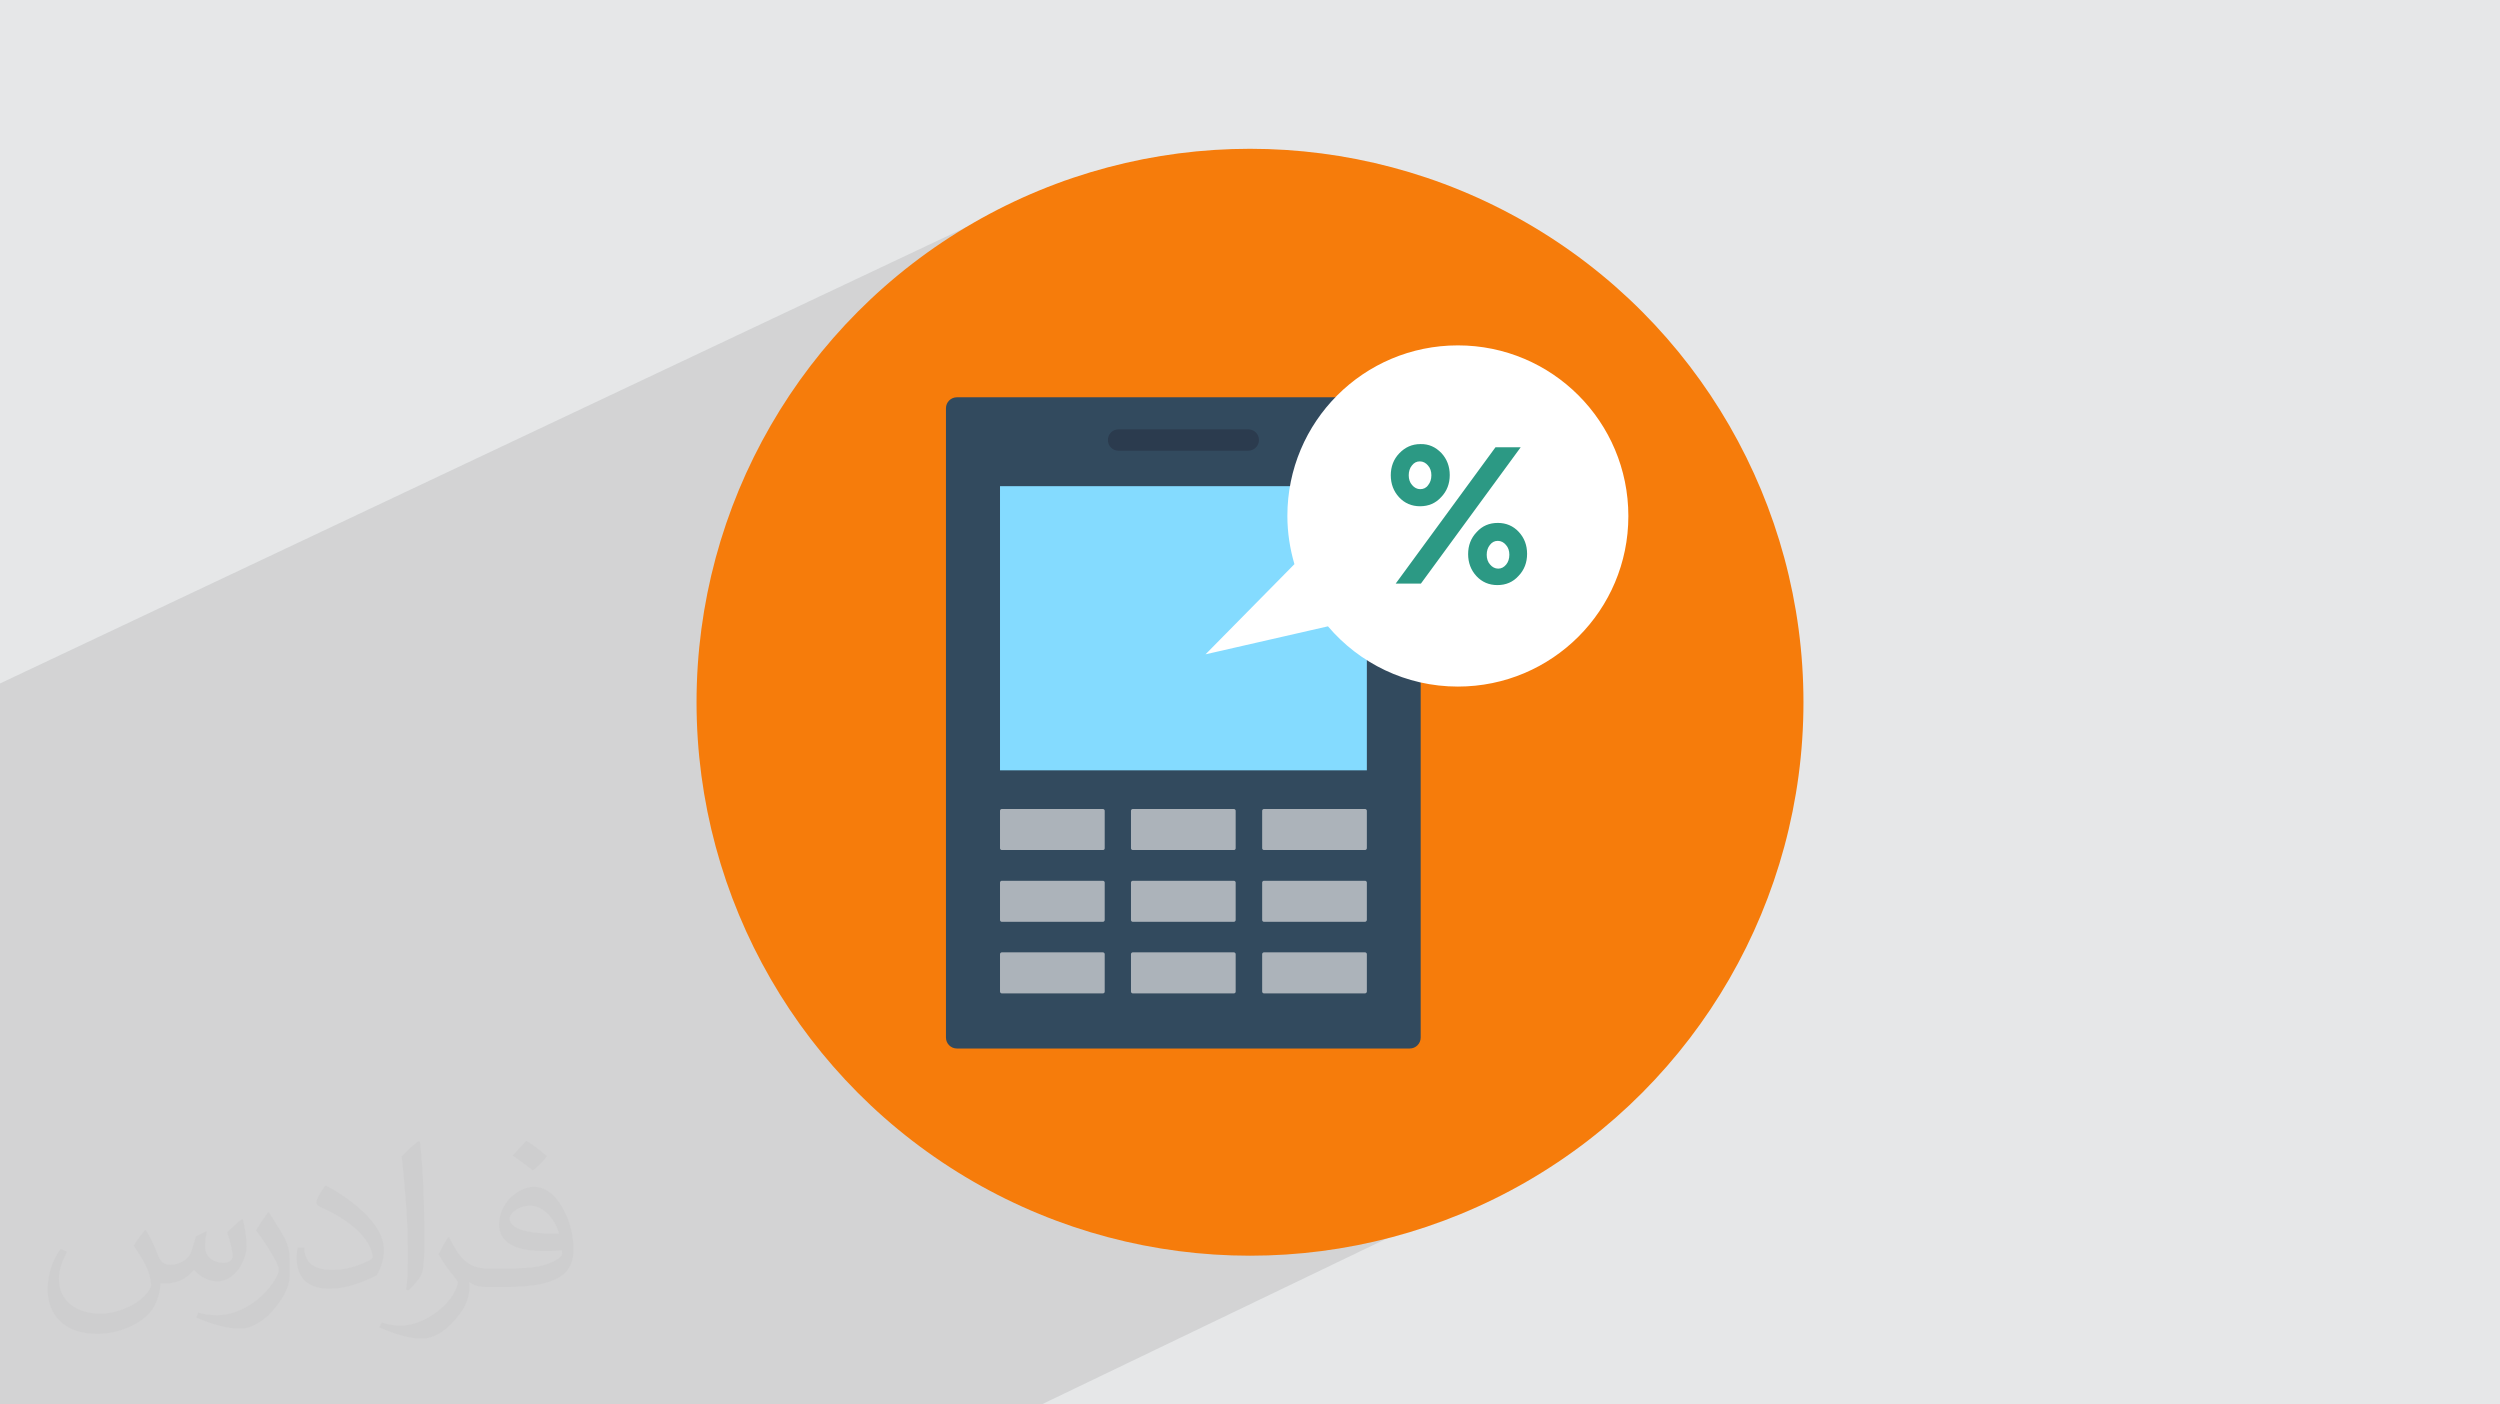 <?xml version="1.0" encoding="UTF-8"?>
<!DOCTYPE svg PUBLIC "-//W3C//DTD SVG 1.0//EN" "http://www.w3.org/TR/2001/REC-SVG-20010904/DTD/svg10.dtd">
<!-- Creator: CorelDRAW -->
<svg xmlns="http://www.w3.org/2000/svg" xml:space="preserve" width="94.192mm" height="52.917mm" version="1.0" style="shape-rendering:geometricPrecision; text-rendering:geometricPrecision; image-rendering:optimizeQuality; fill-rule:evenodd; clip-rule:evenodd"
viewBox="0 0 9404.92 5283.66"
 xmlns:xlink="http://www.w3.org/1999/xlink"
 xmlns:xodm="http://www.corel.com/coreldraw/odm/2003">
 <defs>
  <style type="text/css">
   <![CDATA[
    .fil3 {fill:#F67C0B}
    .fil7 {fill:#2B3B4E;fill-rule:nonzero}
    .fil9 {fill:#2C9984;fill-rule:nonzero}
    .fil4 {fill:#324A5E;fill-rule:nonzero}
    .fil5 {fill:#84DBFF;fill-rule:nonzero}
    .fil6 {fill:#ACB3BA;fill-rule:nonzero}
    .fil8 {fill:white;fill-rule:nonzero}
    .fil2 {fill:#373435;fill-opacity:0.031}
    .fil1 {fill:#2B2A29;fill-opacity:0.102}
    .fil0 {fill:#E6E7E8}
   ]]>
  </style>
 </defs>
 <g id="Layer_x0020_1">
  <polygon class="fil0" points="-0,0 9404.92,0 9404.92,5283.66 -0,5283.66 "/>
  <polygon class="fil1" points="5558.94,3570.18 5957.14,4303.57 3917.97,5283.66 -0,5283.66 -0,2571.17 4007.12,678.67 "/>
  <path class="fil2" d="M548.54 4627.69c17.95,27.21 29.6,53.36 40.96,82.43 8.45,16.91 12.93,48.09 52.57,48.09 11.61,0 28.28,-3.42 43.06,-11.61 16.63,-8.73 29.32,-21.94 35.94,-42l15.85 -53.36 38.57 -19.02 2.64 2.64c-5.27,20.09 -6.59,39.36 -6.59,54.43 0,44.63 38.57,61.56 69.22,61.56 17.95,0 34.09,-8.73 34.09,-25.11 0,-21.13 -8.98,-57.06 -20.62,-89.29 17.95,-17.95 35.94,-35.94 56.53,-50.47l3.17 1.6c8.98,38.04 14,75.56 14,100.66 0,24.57 -10.83,51.79 -19.81,69.49 -18.49,34.87 -51.25,62.62 -90.87,62.62 -30.1,0 -63.65,-15.07 -86.66,-43.06l-1.32 0c-21.66,26.96 -55.22,51.25 -108.86,51.25l-16.63 0c-2.64,35.41 -10.29,60.49 -21.94,82.95 -31.95,62.34 -126.81,106.47 -216.1,106.47 -124.17,0 -186.51,-71.59 -186.51,-166.96 0,-58.91 19.27,-113.6 48.88,-152.42l24.29 10.04c-18.49,35.41 -30.91,68.68 -30.91,101.45 0,89.29 72.66,131.83 156.4,131.83 77.68,0 173.83,-49.41 191.28,-106.72 -6.59,-62.62 -30.1,-91.93 -66.04,-148.99 10.83,-19.02 24.83,-38.04 42.28,-58.38l3.17 0 0 0 0 0 -0.02 -0.09zm1432.13 -336.04c26.15,16.39 51.79,35.66 76.87,57.85 -14,19.81 -31.45,37.79 -53.11,53.64 -25.11,-20.34 -50.19,-37.79 -75.84,-56.27 17.42,-19.55 34.62,-38.29 52.04,-55.22l0 0 0 0 0 0 0 0 0 0 0.03 0zm13.47 244.11c-42.28,0 -76.87,27.75 -76.87,48.34 0,44.13 84.53,57.85 185.72,57.31 -12.68,-51.79 -57.06,-105.68 -108.86,-105.68l0.01 0.03zm-94.86 236.19c54.96,0 103.04,-1.6 139.74,-10.83 40.96,-10.29 75.56,-30.91 75.56,-45.17 0,-3.7 0,-8.19 -1.32,-11.89 -22.98,2.11 -49.41,2.11 -72.38,2.11 -74.49,0 -131.55,-16.91 -154.02,-58.66 -5.55,-11.61 -9.51,-24.57 -9.51,-39.36 0,-40.43 17.42,-79.79 48.09,-107 25.61,-22.45 53.89,-36.44 82.67,-36.44 52.04,0 93.51,41.75 122.57,107.54 15.85,35.94 26.68,77.4 26.68,129.72 0,34.87 -9.51,64.19 -31.17,85.85 -40.43,39.11 -114.92,53.89 -229.04,53.89l-51.79 0 0 0 -13.47 0c-28.28,0 -48.62,-5.02 -64.72,-17.42l-2.64 0c0.79,6.59 1.32,12.93 1.32,19.02 0,25.61 -8.45,58.38 -25.61,84.53 -50.72,75.3 -105.68,108.04 -153.24,108.04 -48.09,0 -107,-18.49 -160.11,-42.54l9.51 -18.49c17.17,7.13 40.96,11.89 73.7,11.89 85.85,0 198.66,-82.43 212.66,-163 -3.17,-6.59 -8.98,-15.32 -17.17,-24.57 -25.11,-29.85 -40.96,-54.68 -55.75,-80.83 12.68,-25.11 24.29,-45.17 35.13,-63.4l4.49 -0.53c36.72,74.77 69.99,117.55 144.23,117.55l11.61 0 0 0 53.89 0 0 0 0 0 0 0 0 0 0 0 0.09 0.01zm-371.98 79c6.34,-34.34 6.87,-72.91 6.87,-108.86l0 -53.36c0,-99.6 -12.68,-244.36 -22.98,-338.68 17.95,-19.27 43.06,-42 62.87,-57.31l5.81 1.6c13.47,118.62 16.63,256 16.63,383.06 0,33.3 -1.32,65.79 -4.49,89.55 -1.85,30.1 -19.27,52.83 -56.53,87.7l-8.19 -3.7zm-382.8 -157.19c1.85,46.77 24.83,83.49 105.15,83.49 49.93,0 92.19,-12.93 138.96,-35.13 8.45,-3.7 12.93,-8.73 12.93,-12.93 0,-29.32 -22.45,-68.15 -60.23,-103.55 -36.72,-33.3 -85.34,-62.62 -130.76,-82.18 -15.6,-6.59 -20.62,-13.47 -20.62,-20.09 0,-13.47 17.95,-41.75 32.77,-62.09l5.02 -0.53c52.04,27.21 110.17,67.64 153.24,112.53 39.11,41.47 63.4,83.49 63.4,129.19 0,33.81 -10.29,65.51 -26.96,95.11 -57.06,28.79 -117.83,50.72 -178.06,50.72 -73.17,0 -123.1,-34.34 -123.1,-114.92 0,-8.73 0,-22.19 3.17,-39.64l25.11 0 0 0 0 0 0 0 0 0 0 0 -0.02 0zm-132.37 -132.9l45.45 73.45c16.63,27.21 32.23,56.81 32.23,103.55l0 59.7c0,48.34 -30.91,100.13 -80.83,151.38 -39.11,34.62 -73.7,49.41 -105.68,49.41 -47.55,0 -101.98,-14.79 -164.85,-41.75l7.13 -18.49c19.81,5.27 42.79,9.77 71.06,9.77 90.36,-0.53 182.8,-66.57 225.08,-147.15 5.02,-9.26 6.87,-17.95 6.87,-24.04 0,-9.26 -5.02,-19.55 -8.98,-28.79 -22.98,-43.31 -48.62,-82.95 -76.87,-119.68 14.79,-23.25 29.6,-45.7 45.7,-67.9l3.7 0.53 0 0 0 0 0 0 0 0 0 0 -0.02 0.01z"/>
  <circle class="fil3" cx="4702.46" cy="2641.83" r="2082.1"/>
  <g id="_2292077691984">
   <path class="fil4" d="M5303.6 3944.43l-1703.95 0c-22.5,0 -40.99,-18.48 -40.99,-40.99l0 -2367.85c0,-22.51 18.48,-41 40.99,-41l1703.95 0.01c22.51,0 40.99,18.48 40.99,40.99l0 2367.85c0,22.5 -18.48,40.99 -40.99,40.99z"/>
   <rect class="fil5" x="3762.01" y="1828.96" width="1380.04" height="1068.99"/>
   <path class="fil6" d="M4149.42 3197.75l-380.97 0c-3.22,0 -6.44,-3.22 -6.44,-6.43l0 -141.47c0,-3.22 3.22,-6.43 6.44,-6.43l380.97 0c3.22,0 6.43,3.22 6.43,6.43l0 141.47c0,4.01 -3.22,6.43 -6.43,6.43z"/>
   <path class="fil6" d="M4149.42 3467.81l-380.97 0c-3.22,0 -6.44,-3.22 -6.44,-6.44l0 -141.46c0,-3.22 3.22,-6.43 6.44,-6.43l380.97 0c3.22,0 6.43,3.22 6.43,6.43l0 141.47c0,3.21 -3.22,6.43 -6.43,6.43z"/>
   <path class="fil6" d="M4149.42 3737.06l-380.97 0c-3.22,0 -6.44,-3.22 -6.44,-6.43l0 -141.47c0,-3.22 3.22,-6.43 6.44,-6.43l380.97 0c3.22,0 6.43,3.22 6.43,6.43l0 141.47c0,4.01 -3.22,6.43 -6.43,6.43z"/>
   <path class="fil6" d="M4642.11 3197.75l-380.97 0c-3.22,0 -6.43,-3.22 -6.43,-6.43l0 -141.47c0,-3.22 3.22,-6.43 6.43,-6.43l380.97 0c3.22,0 6.43,3.22 6.43,6.43l0 141.47c0,4.01 -3.22,6.43 -6.43,6.43z"/>
   <path class="fil6" d="M4642.11 3467.81l-380.97 0c-3.22,0 -6.43,-3.22 -6.43,-6.44l0 -141.46c0,-3.22 3.22,-6.43 6.43,-6.43l380.97 0c3.22,0 6.43,3.22 6.43,6.43l0 141.47c0,3.21 -3.22,6.43 -6.43,6.43z"/>
   <path class="fil6" d="M4642.11 3737.06l-380.97 0c-3.22,0 -6.43,-3.22 -6.43,-6.43l0 -141.47c0,-3.22 3.22,-6.43 6.43,-6.43l380.97 0c3.22,0 6.43,3.22 6.43,6.43l0 141.47c0,4.01 -3.22,6.43 -6.43,6.43z"/>
   <path class="fil6" d="M5134.82 3197.75l-380.17 0c-3.22,0 -6.43,-3.22 -6.43,-6.43l0 -141.47c0,-3.22 3.22,-6.43 6.43,-6.43l380.97 0c3.22,0 6.43,3.22 6.43,6.43l0 141.47c-0.81,4.01 -3.22,6.43 -7.23,6.43z"/>
   <path class="fil6" d="M5134.82 3467.81l-380.17 0c-3.22,0 -6.43,-3.22 -6.43,-6.44l0 -141.46c0,-3.22 3.22,-6.43 6.43,-6.43l380.97 0c3.22,0 6.43,3.22 6.43,6.43l0 141.47c-0.81,3.21 -3.22,6.43 -7.23,6.43z"/>
   <path class="fil6" d="M5134.82 3737.06l-380.17 0c-3.22,0 -6.43,-3.22 -6.43,-6.43l0 -141.47c0,-3.22 3.22,-6.43 6.43,-6.43l380.97 0c3.22,0 6.43,3.22 6.43,6.43l0 141.47c-0.81,4.01 -3.22,6.43 -7.23,6.43z"/>
   <path class="fil7" d="M4695.96 1695.53l-487.87 0c-22.51,0 -40.19,-17.67 -40.19,-40.18l0 0c0,-22.51 17.68,-40.19 40.19,-40.19l487.87 0c22.51,0 40.19,17.68 40.19,40.19l0 0c0,22.51 -18.48,40.18 -40.19,40.18z"/>
   <path class="fil8" d="M5484.45 1299.29c-354.45,0 -641.4,286.94 -641.4,641.39 0,62.7 9.65,123.78 26.53,181.65l-334.36 339.18 460.54 -105.29c117.35,138.24 292.57,226.66 488.68,226.66 354.45,0 641.4,-286.94 641.4,-641.39 0,-355.26 -286.94,-642.2 -641.39,-642.2z"/>
   <path class="fil9" d="M5422.56 1704.38c20.89,22.51 31.34,50.63 31.34,82.78 0,32.15 -10.45,60.29 -32.15,82.78 -20.9,23.31 -47.42,34.57 -79.57,34.57 -31.34,0 -57.87,-11.25 -78.77,-33.76 -20.9,-22.51 -31.34,-50.64 -31.34,-82.78 0,-32.15 10.44,-60.29 32.15,-82.79 21.7,-22.5 47.42,-34.56 79.57,-34.56 31.34,-0.8 57.06,11.25 78.77,33.76zm298.19 -21.7l-375.35 512.78 -94.85 0 375.35 -512.78 94.85 0zm-348.03 142.25c8.04,-9.65 12.06,-22.5 12.06,-36.96 0,-14.48 -4.02,-27.33 -12.86,-36.97 -8.04,-9.65 -18.48,-15.28 -30.54,-15.28 -12.05,0 -21.7,4.82 -29.73,15.28 -8.04,9.65 -12.06,22.5 -12.06,36.97 0,14.47 4.02,27.32 12.86,36.96 8.04,9.65 18.48,15.28 30.54,15.28 12.06,0 22.51,-4.82 29.73,-15.28zm340.79 176.02c20.9,22.51 31.35,49.83 31.35,82.78 0,32.15 -10.45,60.29 -32.15,82.78 -20.9,23.31 -47.42,34.57 -79.57,34.57 -31.35,0 -57.87,-11.25 -78.77,-33.76 -20.9,-22.51 -31.34,-50.64 -31.34,-82.78 0,-32.15 10.44,-60.29 32.14,-82.78 20.9,-23.31 47.43,-34.57 79.58,-34.57 31.34,0.01 57.86,11.25 78.76,33.76zm-47.42 122.97c8.04,-9.65 12.05,-22.51 12.05,-36.97 0,-14.47 -4.01,-27.33 -12.86,-36.97 -8.04,-9.65 -18.48,-15.27 -30.53,-15.27 -12.06,0 -21.71,4.82 -29.74,15.27 -8.04,9.65 -12.05,22.51 -12.05,36.97 0,14.47 4.01,27.33 12.85,36.97 8.04,9.65 18.49,15.28 30.54,15.28 12.06,0 21.71,-5.63 29.74,-15.28z"/>
  </g>
 </g>
</svg>
